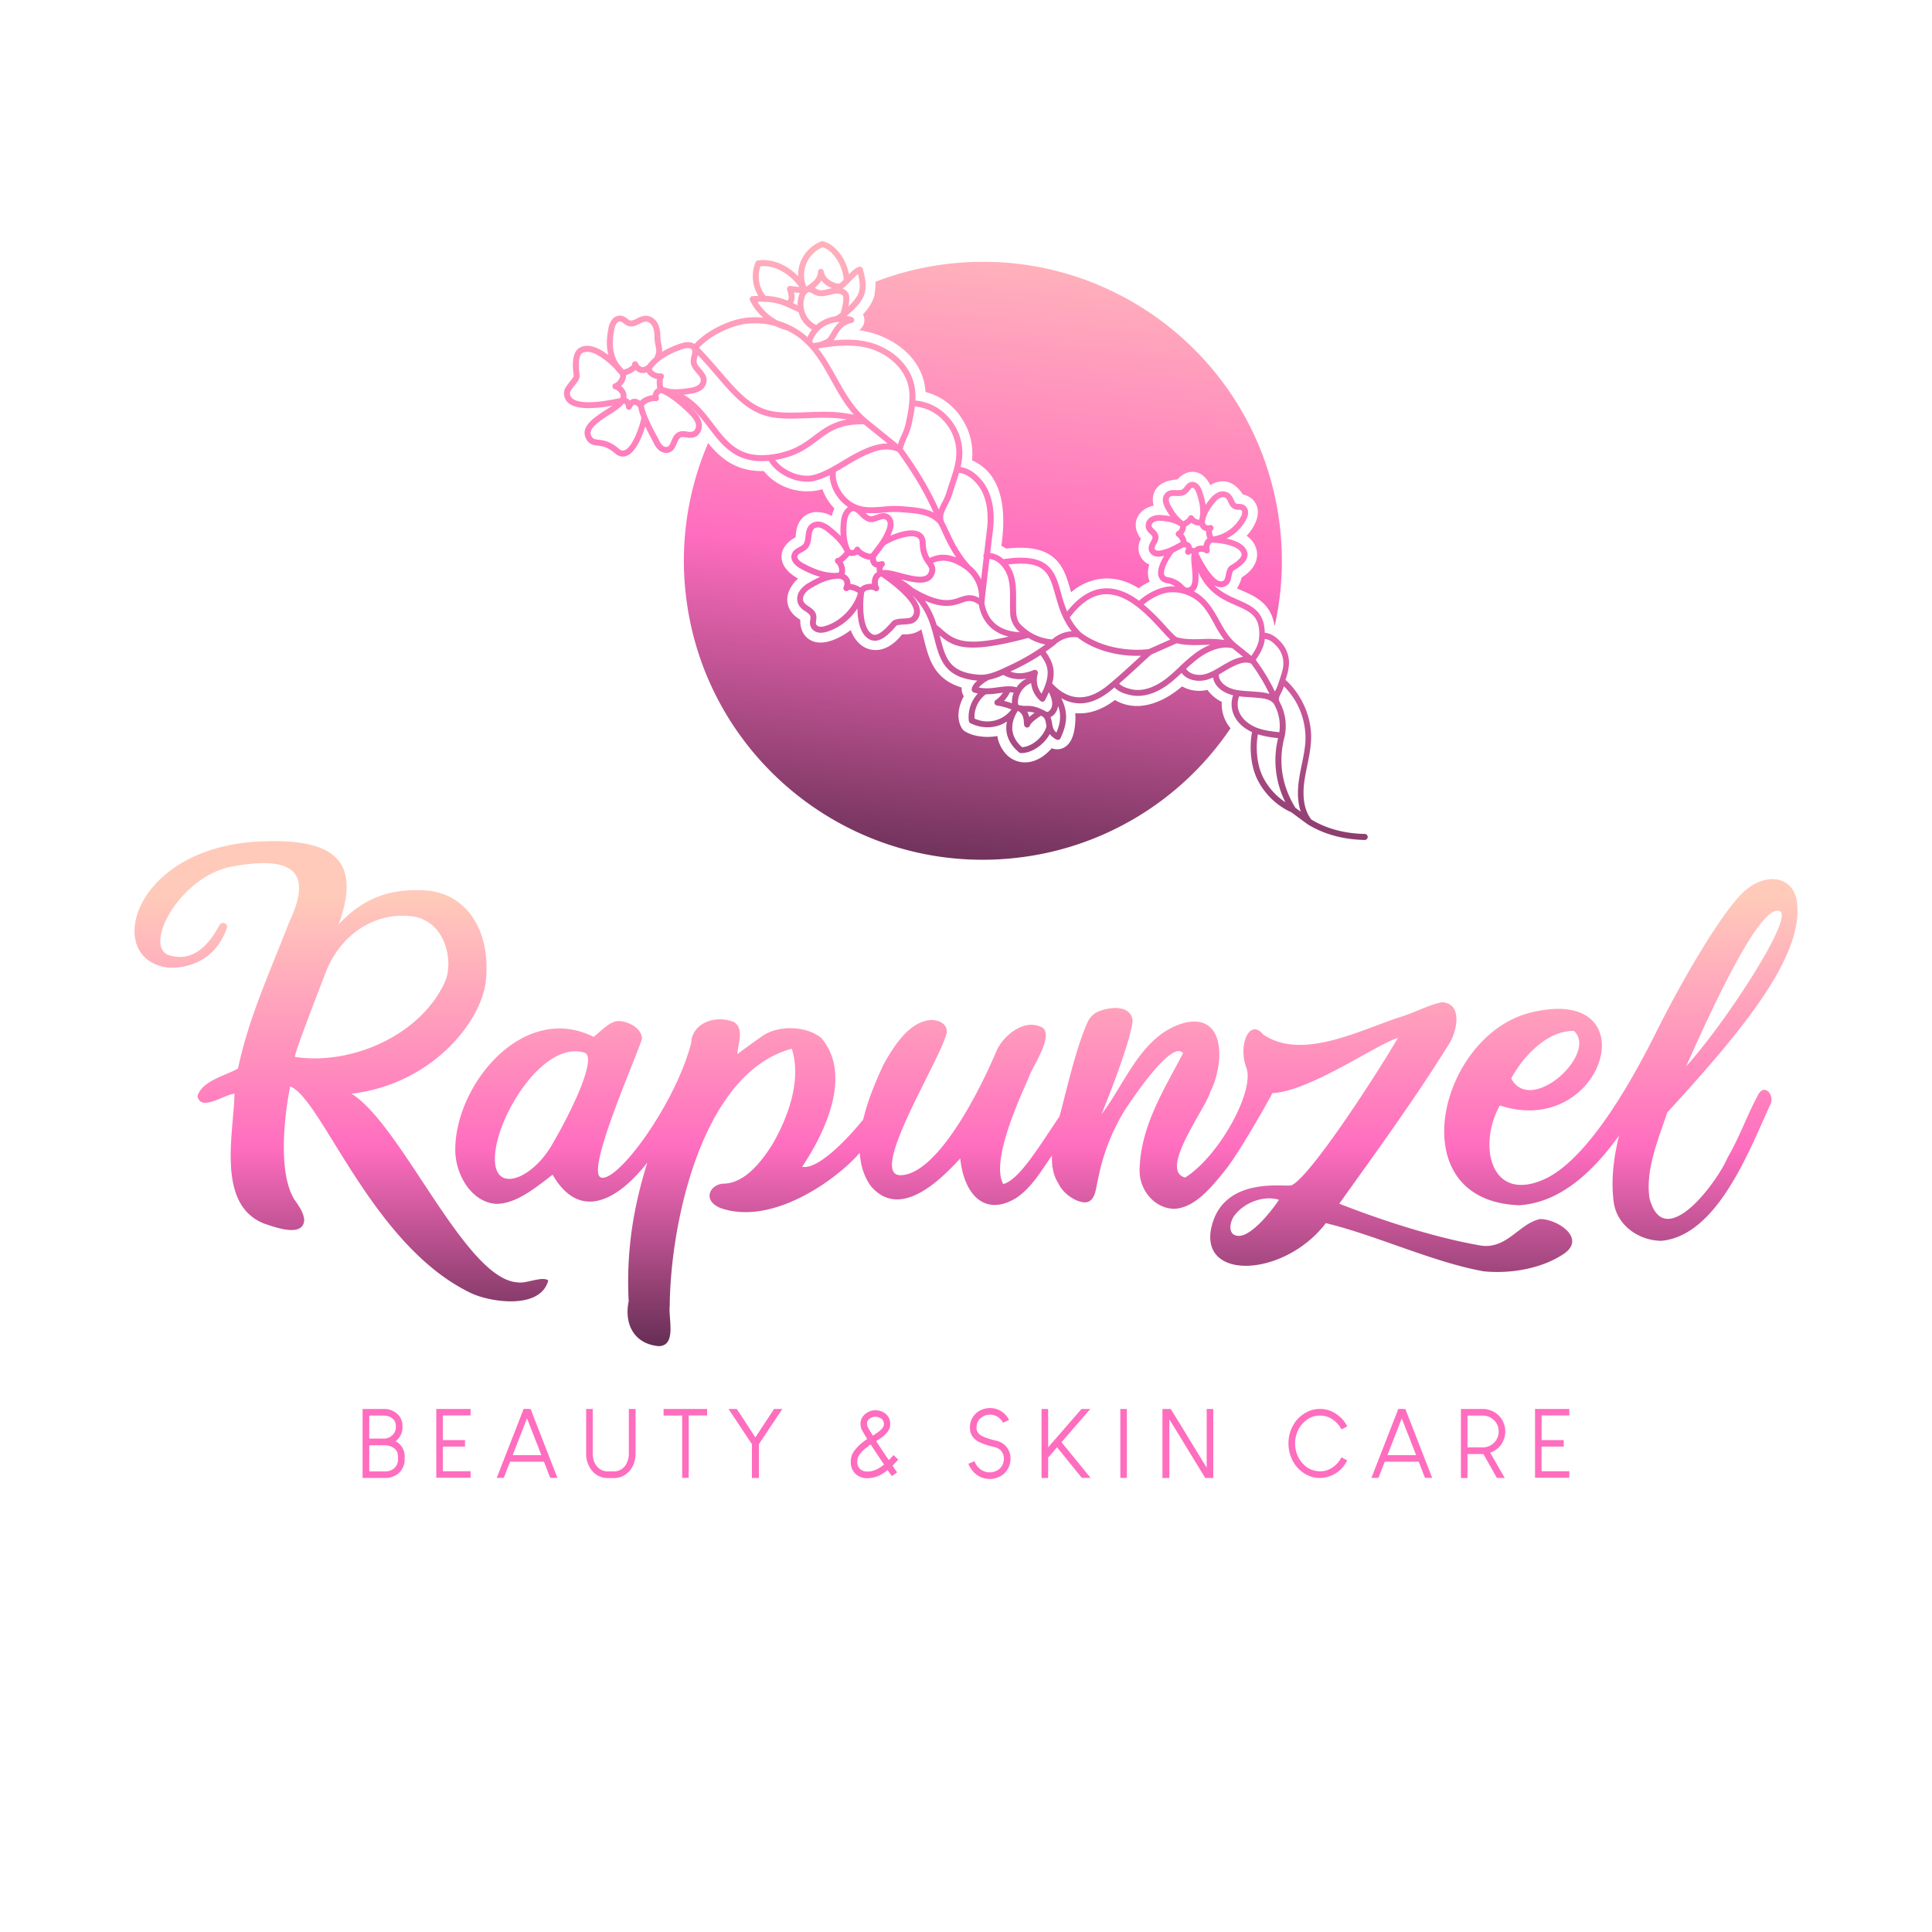 <svg viewBox="0 0 1280 1280" xmlns:xlink="http://www.w3.org/1999/xlink" xmlns="http://www.w3.org/2000/svg" data-name="Capa 1" id="Capa_1"><defs><style>.cls-1{fill:url(#Degradado_sin_nombre_29);}.cls-2{fill:#ff6dbf;}.cls-3{fill:url(#Degradado_sin_nombre_29-2);}</style><linearGradient gradientUnits="userSpaceOnUse" y2="934.47" x2="640" y1="594.13" x1="640" id="Degradado_sin_nombre_29"><stop stop-color="#ffcaba" offset="0"></stop><stop stop-color="#ff6dbf" offset="0.49"></stop><stop stop-color="#331a31" offset="1"></stop></linearGradient><linearGradient xlink:href="#Degradado_sin_nombre_29" y2="651.62" x2="616.94" y1="101.15" x1="668.91" id="Degradado_sin_nombre_29-2"></linearGradient></defs><path d="M343.23,849.61c-34.87-1.37-76.68-104-110.31-125,53.39-6.4,86.23-47.81,89-75.05,3.36-32.94-12.91-58.32-40.83-59.68-20.8-1-38.9,3.54-56.69,22.46,16.75-46-8.07-56.75-52-54.84-84.91,3.68-104.49,78.6-60.57,83.64,19.39.38,33.05-9.91,38.62-26.84v-.06c.22-2.8-3.66-3.82-5-1.36-4.71,8.71-15.13,25.49-33.18,20.06s6.6-52.5,41.65-58.88,55.38-.31,37.76,36.64c-12.32,32-26.95,63.52-34,97.22-8.26,4.75-24,8.18-26.84,18.33,2.18,10.41,17.27-.94,24.55-1.64-.67,26.71-12,73.27,19.31,85.93,6.73,2.29,26.09,9.69,26.84-2.13-.16-4.66-3.49-9.52-6.54-13.75-13.85-22.71-2.75-74.88-2.75-74.88,20.87,7.88,54,105.53,119.77,136.91,12.72,6.08,46,11.23,51.22-8.35C359.43,845.23,348.38,850.6,343.23,849.61ZM195.42,700.25c-.49-1.66,10.14-29.43,20.2-55.61s33.13-40.27,56.61-37.65,28.25,30.37,22.72,43.12C279.43,685.25,233.54,706,195.42,700.25ZM1020.2,807.67c-13.79,3.12-21.39,19.45-38.3,17.68-30.34-5.13-65.84-16.57-94.6-27.88C911,764.29,938.16,727,960.3,691.2c4.88-7.87,9.07-26.31-4.91-27.23-8.86,1.9-16.4,6-25.7,9.21-27,8.31-66.54,30.14-92.8,12.18-9-11-16.84,6.81-11.13,22.06s-18,58.54-40.58,72.75C767.36,775.38,799,734.26,802,723.05c8.74-17.18,10.71-51-16.21-45.66-29.15,7.21-39.66,39.43-56,60.88.7-1.9,18.77-45.74,20.62-61.86-.91-10.23-13.57-9.75-22.09-6.53a14,14,0,0,0-7.82,7.46c-8.61,19.41-15.23,51-18.64,62.48-12.29,17.86-26.45,42.11-37.21,44.61-8.12-14.86,9.88-54.74,16.7-70,2-7,16.68-27.12,9.65-33.39-11.83-7-26.43,4.91-30.93,15.55-12.09,28.58-39.14,80.69-62.85,82s27.2-78.37,30.12-94.93c0-5.43-5.25-7.91-10.48-7.86-14.06.85-24.09,16.29-31.42,29.3-4.86,10.41-10.46,23.41-13.55,36.62-3.84,4.9-28,33.75-40.46,31.3,15.38-22.89,33.33-61,12.77-85.27-9.87-8.17-27.93-8.63-38.46-1.8q-6.72,4.59-17.19,12.44c.35-7.59,4.57-16.2-2-21.11-12-5.24-28.09.26-28.64,13.75-10.43,40.23-48,91.48-59.41,89.19s22.46-78,26.84-92c-.19-7.12-8.9-11.4-15.06-11.75s-12.44,7.13-17,10.47c-46.09-23.15-91.3,30.83-91.65,74.31-.24,16,10.06,35,26.84,36.33,13.52.27,27.2-11.37,37.64-19.31,18.86,32.55,44.95,14.78,62.74-8-8.69,28.06-14.1,56.85-12.33,91.81-3.13,15.06,3.51,28.37,20,29.79,11.91-.37,6.19-18.59,7.2-26.76.38-54,21.16-154.39,80.85-170.29,6.6,20.51-2.26,45.2-12.93,63.5-7.41,11.79-18.38,25.5-31.92,25.86-9,.11-14.95,10.71-2.62,16.09,34.31,12.28,77.14-18.66,92.53-36.55.47,8.08,2.67,15.7,7.47,22.26,19,22,45-3.11,59.08-18.49,2.49,24,16.19,38.71,36.83,26.35,10.6-7,16.89-18.21,23.93-28.3-.23,7,.92,13.48,4.38,18.64,2.65,6,10.58,12.06,17.35,12.44,7.28-.11,7.3-9.75,8.84-15.39a135.15,135.15,0,0,1,17.67-45.66c4.13-6.21,31.17-47.25,38.63-37.8-13,24.89-27.88,48.1-28.8,76.59-.6,13.94,10,26.35,22.91,26.51,14-.53,25.38-15.1,34.53-26.51,10.3-13.38,30-48.77,30.55-50.12,25-1.28,69.61-32.71,83.19-36.62-16.52,28.14-58.87,92.74-70.5,97.64-3.17,1.51-44.41-6.69-52.87,26.93-9.25,36.74,48,34.28,75.58-1.82,33.17,7.93,71,25.92,104.59,31.91,17.78,1.77,38.85-1.71,53.68-12C1050.91,819.82,1031,807.37,1020.2,807.67ZM328.46,761c4.26-27.24,33.29-71.37,58.69-63.6,8.8,2.69-8,38.23-21.82,61.66C351.28,782.94,323.52,792.59,328.46,761ZM820.85,818.8c-8,.05-6.18-9.67-2.78-13.75,6.34-8.35,19.22-13.29,29.3-10.15C841,804.37,828.81,818.74,820.85,818.8Zm343.53-92.64c-7.61,14.2-11.42,26.33-19.8,40.76-6.91,16.4-42,63.66-51.72,27-2.89-18.65,5.85-39.25,11.79-56.95,51.48-56,89.08-102.67,86.08-137.81-1.61-18.87-20.32-21.66-34.86-8.84s-41.31,58.8-58.92,94.11-45,82.36-72.17,96.07c-37,17.94-46.08-21.28-31.1-48.12,69.17,22.76,100-81,20.46-61.53-61,15-87.42,125.09-7.37,127.65,28.28-1.94,49.91-24.06,65.88-46.12-3.75,15.33-5.51,30.6-3.36,45.14,2.72,15.23,17.35,24.5,31.43,24.55,37.43-3.48,58.57-60.92,72.34-90.67C1175.89,725.34,1168.5,716.88,1164.38,726.16Zm14.9-122.42c9.19,4.6-36.73,74.77-62.2,102.78C1128.52,681.18,1165.58,596.89,1179.28,603.74ZM1042.78,683c16.27,14.82-28.5,56.24-41.57,31.49C1009.12,699.85,1025.09,682.7,1042.78,683Z" class="cls-1"></path><path d="M240.38,933.47h13.75a12.75,12.75,0,0,1,10.53,4.87,10.8,10.8,0,0,1,2,6.38v.81a11.53,11.53,0,0,1-4.57,9.34v0a11.17,11.17,0,0,1,4,3.46,11.32,11.32,0,0,1,2,6.69v1.47A11.94,11.94,0,0,1,261,978a14.62,14.62,0,0,1-5,1.19l-11.28,0h-4.4l-.1-.09V933.56Zm4.28,4.37v15.28h9.15a8.32,8.32,0,0,0,7.6-4.06,7.4,7.4,0,0,0,.84-3.56v-.81q0-4.76-5.19-6.44a10.53,10.53,0,0,0-2.87-.41Zm0,19.66v17.34H245l10.78,0a9.1,9.1,0,0,0,4.44-1.37,7.7,7.7,0,0,0,3.47-6.94V965q0-5.22-5.6-7a12.84,12.84,0,0,0-3.43-.47Z" class="cls-2"></path><path d="M289.05,933.47h22.72l0,0v4.31l0,0H293.4v16.32h14.68l0,0v4.31l0,0H293.4v16.31h18.37l0,0v4.31l0,0H289.05l0,0V933.5Z" class="cls-2"></path><path d="M351.45,933.47a11.77,11.77,0,0,1,1,2.37l16.47,42.32.43,1-.06,0H364.6c-.12-.15-1.05-2.51-2.78-7.1a33.6,33.6,0,0,0-1.53-3.65H338c-.11.14-1.21,2.95-3.31,8.4a21.44,21.44,0,0,1-1,2.35h-4.53l-.07,0h0l17.85-45.72Zm-2.31,6.25-9.47,24.34h19l-9.5-24.34Z" class="cls-2"></path><path d="M388.41,933.47h4.18l.1.09v29.28q0,7.32,5.25,10.78a9.51,9.51,0,0,0,4.56,1.22h4.34a9.16,9.16,0,0,0,7.78-4.37,14.6,14.6,0,0,0,2-8.06V933.56l.09-.09H421l.09.09v28.85q0,10.13-7.22,14.84a13.57,13.57,0,0,1-6.9,2h-4.5a13.4,13.4,0,0,1-9.47-4,17.2,17.2,0,0,1-4.66-12.34V933.56Z" class="cls-2"></path><path d="M439.64,933.47h28.85l0,0v4.31l0,0H456.27v41.35l0,0h-4.32l0,0V937.84H439.64l0,0V933.5Z" class="cls-2"></path><path d="M482.73,933.47h5.37q.57.72,12.22,18.65l.16.16,12.37-18.81h5.32l.09.09-15.47,23.22v22.35l-.09.09h-4.47l-.07-.09V956.78l-15.43-23.22Z" class="cls-2"></path><path d="M580,934.31a11.26,11.26,0,0,1,5.65,1.59,8.4,8.4,0,0,1,3.63,4.35,10.2,10.2,0,0,1,.53,3.28,7.46,7.46,0,0,1-1,3.87,11.29,11.29,0,0,1-1.06,1.6,17.62,17.62,0,0,1-1.47,1.59,24.58,24.58,0,0,1-3.06,2.41,29.7,29.7,0,0,1-2.75,1.78q3.72,5.75,8.37,12.56,1.13-1.12,3.16-3.31l3.12,3-.93,1q-1.07,1.18-2.88,3l3.06,4.47-3.5,2.46c-1-1.37-1.9-2.71-2.78-4h0a31.19,31.19,0,0,1-3.78,2.66,19.45,19.45,0,0,1-9.47,2.72h-.47a10.66,10.66,0,0,1-6.62-2.1,8,8,0,0,1-1.5-1.34,10.1,10.1,0,0,1-2.38-4.87,12.17,12.17,0,0,1-.22-2.16v-.47a12.65,12.65,0,0,1,.72-4.25,14.1,14.1,0,0,1,1.22-2.37,25.32,25.32,0,0,1,1.72-2.22A32,32,0,0,1,569.8,957c1-.83,1.82-1.52,2.53-2.06s1.41-1,2.22-1.54q-1.53-2.46-3-5.09a11.94,11.94,0,0,1-1-2,10.52,10.52,0,0,1-.44-3,7.59,7.59,0,0,1,1.63-4.91,6.7,6.7,0,0,1,1.28-1.4,10.41,10.41,0,0,1,1.31-1A10.67,10.67,0,0,1,580,934.31ZM568,968.47v.06a6,6,0,0,0,3.25,5.72,5.44,5.44,0,0,0,1.41.5,7.65,7.65,0,0,0,2,.19h.06q5.45,0,11-4.66-2.74-4-6.09-9.06L576.86,957h0a33.79,33.79,0,0,0-3.28,2.44c-.52.41-1.16,1-1.91,1.68a19.58,19.58,0,0,0-1.9,2.13,8.2,8.2,0,0,0-1.57,3.16A11,11,0,0,0,568,968.47Zm6.47-25.25v.12a4.59,4.59,0,0,0,.63,2.44q1.22,2.19,3.09,5.22l.1.16c1-.63,1.91-1.21,2.68-1.76a23.26,23.26,0,0,0,2.53-2,10.15,10.15,0,0,0,1.41-1.65,4,4,0,0,0,.63-1.41,2.38,2.38,0,0,0,.06-.65v-.32A4.21,4.21,0,0,0,584,940a6.21,6.21,0,0,0-2.66-1.19,5.1,5.1,0,0,0-1.34-.19,6.46,6.46,0,0,0-4.32,1.69,4.84,4.84,0,0,0-.84,1.09A3.35,3.35,0,0,0,574.42,943.22Z" class="cls-2"></path><path d="M655.81,932.9h.5a13.4,13.4,0,0,1,6.31,1.66,20.71,20.71,0,0,1,2.12,1.47,18.75,18.75,0,0,1,1.38,1.28,18.14,18.14,0,0,1,1.69,2.22,7.92,7.92,0,0,1,.69,1.25v0l-4,1.81a9.77,9.77,0,0,0-1.63-2.31,9.09,9.09,0,0,0-6.81-3H656a9.21,9.21,0,0,0-6.41,2.31,9.3,9.3,0,0,0-1.28,1.5,8.68,8.68,0,0,0-1.35,4.69,5.39,5.39,0,0,0,1.6,4.16,9.84,9.84,0,0,0,2.81,1.84,47.48,47.48,0,0,0,8.94,2.78,13.06,13.06,0,0,1,2.69,1,12.41,12.41,0,0,1,2.71,1.88,12.28,12.28,0,0,1,1.41,1.53,8.87,8.87,0,0,1,.88,1.38,12.18,12.18,0,0,1,1.5,5.81v.09l0,.13,0,.12v.1a13.71,13.71,0,0,1-1.72,6.49,12.78,12.78,0,0,1-6.72,5.75,14.59,14.59,0,0,1-5.1,1h-.53a14.65,14.65,0,0,1-6.31-1.53,15.46,15.46,0,0,1-5.34-4.56,20.5,20.5,0,0,1-1.66-2.72c-.37-.79-.56-1.21-.56-1.25l4-1.69a16,16,0,0,0,1.56,2.82,12.73,12.73,0,0,0,1.38,1.59,9.7,9.7,0,0,0,2.18,1.66,10,10,0,0,0,4.94,1.31h.16a10,10,0,0,0,5.69-1.78,8.39,8.39,0,0,0,1.4-1.22,8.59,8.59,0,0,0,1.78-3.22,9.3,9.3,0,0,0,.44-2.78v-.1a7.68,7.68,0,0,0-2.22-5.56,7.82,7.82,0,0,0-1.84-1.28,5.84,5.84,0,0,0-1.31-.56c-.42-.15-1.49-.43-3.22-.85a36.3,36.3,0,0,1-7.91-2.81q-6-3.18-6-9.4v-.25a12.86,12.86,0,0,1,2.34-7.38,13,13,0,0,1,1.38-1.62,10.91,10.91,0,0,1,2-1.57,12.66,12.66,0,0,1,2.93-1.43A14.92,14.92,0,0,1,655.81,932.9Z" class="cls-2"></path><path d="M690.14,933.47h4.19l.09.09v25.35l22-25.32.16-.12h5.69v.09l-19,21.94v0l19.29,23.66-.07,0h-5.72L703.67,963l-3.34-4.13q-5.66,6.42-5.91,6.82v13.44l-.09.09h-4.19l-.09-.09V933.56Z" class="cls-2"></path><path d="M742.25,933.47h4.32l0,0v45.69l0,0h-4.32l0,0V933.5Z" class="cls-2"></path><path d="M770.24,933.47h5.38q.24.24,16.72,27.25l7.06,11.59h.06V933.56l.06-.09h4.22l.1.09v45.57l-.1.09h-5.15a36.92,36.92,0,0,1-2.35-3.75q-.12-.16-16.72-27.35l-4.78-7.75v38.76l-.09.09h-4.41l-.09-.09V933.56Z" class="cls-2"></path><path d="M874.34,933.47h.38q7.93,0,14.34,6.47a21.81,21.81,0,0,1,3.54,5.12c-2.51,1.29-3.8,1.94-3.88,1.94a21.56,21.56,0,0,0-2.12-3.25q-5.22-5.91-12-5.91h-.19q-7.07,0-12.28,6.31a19.75,19.75,0,0,0-4.07,12v.31a19.37,19.37,0,0,0,5.29,13.44,15.43,15.43,0,0,0,11.21,4.9q6.92,0,12.16-6.09a24.86,24.86,0,0,0,2-3.19l3.85,2a22.14,22.14,0,0,1-3.78,5.44,20,20,0,0,1-14.38,6.22q-8.6,0-15.16-7.19a24.18,24.18,0,0,1-5.59-15.53v-.31a23.71,23.71,0,0,1,6.56-16.54Q866.57,933.47,874.34,933.47Z" class="cls-2"></path><path d="M931,933.47a11.08,11.08,0,0,1,1,2.37l16.47,42.32.44,1-.07,0h-4.68c-.13-.15-1.06-2.51-2.79-7.1a33.6,33.6,0,0,0-1.53-3.65H917.49c-.11.14-1.21,2.95-3.31,8.4a19.34,19.34,0,0,1-1,2.35h-4.53l-.07,0h0l17.85-45.72Zm-2.31,6.25-9.47,24.34h19l-9.5-24.34Z" class="cls-2"></path><path d="M968,933.47h14.34a15.07,15.07,0,0,1,11.44,5.25,14.9,14.9,0,0,1,3.5,9.44v.46a14.82,14.82,0,0,1-4.87,10.85,15.3,15.3,0,0,1-5.1,3l9.6,16.69,0,.06h-5.12q-.22-.23-3.72-6.53l-5.28-9.35H972.26v15.82l-.09.09H968l-.1-.09V933.56Zm4.28,4.37v21.07h10.06a10.43,10.43,0,0,0,10.57-10.35v-.37a10.22,10.22,0,0,0-4.1-8.13,10.61,10.61,0,0,0-6.5-2.22Z" class="cls-2"></path><path d="M1017,933.47h22.72l0,0v4.31l0,0h-18.38v16.32H1036l0,0v4.31l0,0h-14.69v16.31h18.38l0,0v4.31l0,0H1017l0,0V933.5Z" class="cls-2"></path><path d="M376.52,266.93c2.9,2.54,7.84,3.48,13.56,3.48a89.37,89.37,0,0,0,15.57-1.65c-1.25.86-2.62,1.74-4,2.62-7.66,4.94-17.19,11.09-13.56,18.85,2,4.26,5,4.63,7.88,5s6.51.8,11.49,5.11a7.82,7.82,0,0,0,5.18,2.15,7.08,7.08,0,0,0,2.61-.52c5.92-2.34,10.16-12.58,12.23-19.41,1.26,2.6,2.6,5.16,3.82,7.5.71,1.35,1.37,2.6,1.93,3.73a13.11,13.11,0,0,0,3.67,4.74,7.55,7.55,0,0,0,4.48,1.56,6,6,0,0,0,2.29-.44c2.71-1.09,3.79-3.66,4.74-5.93.71-1.67,1.38-3.26,2.52-3.83,1-.48,2.26-.29,3.76-.07a11.41,11.41,0,0,0,5.46-.15c3.26-1.14,5.32-4.92,4.79-8.79-.48-3.5-2.73-6.28-4.38-8.07-.81-.89-1.78-1.88-2.86-2.93,4.59,4.07,8.3,8.9,11.93,13.66,8.26,10.82,16.78,22,35.08,22,1.46,0,3-.09,4.58-.24,4.6,8,15.72,13.86,25.44,13.86a21.06,21.06,0,0,0,5.44-.68,51.94,51.94,0,0,0,9.53-3.73c.12,8,5,16.4,12.13,21.16a9.36,9.36,0,0,0-1.77,1.67c-2.27,2.72-2.81,6.25-3,8.67a50.55,50.55,0,0,0-.11,8.85,70,70,0,0,0-6.52-5.78,17.19,17.19,0,0,0-5.9-3.38,8.32,8.32,0,0,0-7.55,1.27c-2.56,2.09-3,5.27-3.3,8.08-.26,2.15-.51,4.19-1.64,5.42a10.46,10.46,0,0,1-2.65,1.79c-1.87,1-4,2.18-4.8,4.68-1.28,4,2,7.45,5.53,9.39a59.72,59.72,0,0,0,13.23,5.65,64,64,0,0,0-7.2,3.69,18.17,18.17,0,0,0-6.42,5.64,9.15,9.15,0,0,0-.54,9.34,13.65,13.65,0,0,0,4.41,4.14c1.64,1.12,3.06,2.09,3.32,3.44a7.08,7.08,0,0,1-.1,2.16,9,9,0,0,0,.06,4,6.76,6.76,0,0,0,5.45,4.46,9.09,9.09,0,0,0,1.55.13,15.13,15.13,0,0,0,4.52-.81,37.74,37.74,0,0,0,19.64-15.3c.13,7,1.42,15.41,6.34,19.39a8.15,8.15,0,0,0,5.24,2c4.92,0,9.81-4.76,14.15-9.84.56-.65,3.42-.81,5.14-.91,2.72-.15,5.29-.3,7-1.56a8.39,8.39,0,0,0,3.64-7.06c-.07-3.39-2.12-7.12-5.24-10.85,7,6.72,10.39,14.11,12.64,21.36l.06.18c.8,2.58,1.46,5.15,2.11,7.66,3.41,13.15,6.64,25.57,28.4,27.44-3.43,3-3.76,5.2-3.74,6a2,2,0,0,0,1.37,1.84,24.76,24.76,0,0,0,2.72.7,22.81,22.81,0,0,0-6,18.17,1.94,1.94,0,0,0,1,1.46,25,25,0,0,0,11.59,2.75A23,23,0,0,0,667.13,478c-1.25,6-.26,13.55,8,20.46a2,2,0,0,0,1.2.46h.47c7,0,14.93-5.65,18.68-12.58a12.79,12.79,0,0,0,4.44,3.61,2,2,0,0,0,.92.23,1.94,1.94,0,0,0,.63-.11,2,2,0,0,0,1.16-1c4.64-9.9,5-17.4.47-26.53A24.66,24.66,0,0,0,715.42,466q9.74,0,20.06-8.16c1-.78,1.95-1.6,2.92-2.4,3,3.16,7.38,4.44,11,5.18a22.41,22.41,0,0,0,4.43.44c6.7,0,14-2.84,21-8.24,2.82-2.18,5.47-4.6,8-7,2.61,3.62,7.22,5.23,11.72,5.23a18.24,18.24,0,0,0,4.77-.62,28.78,28.78,0,0,0,4.34-1.59c.7,4.46,4.24,8.44,9.8,10.68a24.91,24.91,0,0,0,3.5,1.11,17.88,17.88,0,0,0,0,11.8c1.87,5.3,6.42,9.83,12.55,12.61-2,10.79-.67,23,3.6,31.51a47,47,0,0,0,22.51,21.67c2.09,1.53,3.7,2.72,5.3,3.91s3.3,2.45,5.47,4l0,0,.09.07c10.77,6.56,23.44,10,37.66,10.3h0a2,2,0,0,0,0-4c-13.37-.26-25.26-3.47-35.35-9.54-4.57-5.94-6.13-14.5-4.59-25.49.48-3.44,1.2-6.93,1.89-10.31,1.2-5.86,2.45-11.93,2.56-18.09.26-14.24-6.22-28.94-17-38.71a36.75,36.75,0,0,0,2.36-10.58,20.37,20.37,0,0,0-5.57-14.54c-3.22-3.4-6.09-5.53-10.51-6.05-.16-14.07-8.67-17.82-17.64-21.77-5.37-2.36-11.11-4.89-16.07-9.84A9.37,9.37,0,0,0,807.6,389a6.67,6.67,0,0,0,1.25.11,7,7,0,0,0,4.93-2.11c1.26-1.21,1.7-3.2,2.16-5.31.24-1.09.69-3.11,1.11-3.47,6.11-3.71,11.89-8.32,8.46-14.32-2.28-4-7.8-6-12.83-7.11a29.27,29.27,0,0,0,12.93-12.57,10.36,10.36,0,0,0,1.31-4.72,5.62,5.62,0,0,0-3-5.07,7.31,7.31,0,0,0-3.2-.59,5.37,5.37,0,0,1-1.5-.15c-.75-.28-1.23-1.21-1.93-2.7a11,11,0,0,0-2.71-4,7.46,7.46,0,0,0-7.59-.8,14.16,14.16,0,0,0-5.23,4.29c-1.12,1.36-2.11,2.67-3,4a49.29,49.29,0,0,0-2.52-9.55c-1.4-3.91-4.06-6.08-6.93-5.63-2.16.33-3.41,1.94-4.41,3.23a7.83,7.83,0,0,1-1.57,1.68c-1,.62-2.44.56-4,.5-2.25-.09-4.8-.19-6.84,1.62a6.8,6.8,0,0,0-2,5.94,13.77,13.77,0,0,0,1.88,5.05c1,1.79,1.94,3.31,2.89,4.68a41.68,41.68,0,0,0-5.58-.74,12.26,12.26,0,0,0-7.19,1.28,6.63,6.63,0,0,0-3.19,7.6,8.94,8.94,0,0,0,2.63,3.52,5.08,5.08,0,0,1,1.6,2.05c.17.8-.42,1.88-1,3-.9,1.64-2,3.69-1.34,6a5.85,5.85,0,0,0,4.22,3.84,8.11,8.11,0,0,0,2.1.26,12.65,12.65,0,0,0,2.7-.32c.37-.07.72-.16,1.07-.25-2.49,4.1-4.92,9.61-3.7,13.63.5,1.65,1.83,3.76,5.34,4.43a15,15,0,0,1,5.82,2.22,29.79,29.79,0,0,0-5,.13c-6.06.69-13.94,4.61-19.06,9.38-6.87-5.08-14.65-8.72-23-8.21-8.79.52-17.08,5.68-24.69,15.31A98.56,98.56,0,0,1,703,393.05c-4.05-14.59-7.57-27.19-38.22-22.62a15.89,15.89,0,0,0-8.71-4.06c.7-6.07,1.35-11.52,1.76-14.82,1.78-14.23-1.1-26.37-8.12-34.16-4.16-4.63-8.43-7.21-13.27-8a43.22,43.22,0,0,0,1.16-8.43A35,35,0,0,0,628,276a33.27,33.27,0,0,0-21.54-10.66,38.7,38.7,0,0,0-.85-10.81c-2.89-12.24-13.36-22.63-27.35-27.1-8.12-2.6-17.15-2.77-26-1.95.73-1,1.37-2.13,2-3.18a26.36,26.36,0,0,1,3-4.44,12.38,12.38,0,0,1,7.1-3.9,2,2,0,0,0,.27-3.83,20.68,20.68,0,0,0-3.89-.78c5-3.89,10.4-9.38,12-14.6,1.75-5.71.17-11.74-1.11-16.59a2,2,0,0,0-2.35-1.42c-2.09.48-4.33,2.5-6.85,5-1.58-9.4-8.54-20-17.29-21.91a1.82,1.82,0,0,0-1.13.09A24.33,24.33,0,0,0,530.21,174a23.73,23.73,0,0,0-1.4,9c-6.16-6.29-15.77-12-26.68-10.44a2,2,0,0,0-1.55,1.22A24.69,24.69,0,0,0,502.39,196c-1.23,0-2.51.11-3.88.22a2,2,0,0,0-1.56,1,2,2,0,0,0-.05,1.85,37.67,37.67,0,0,0,8.76,11.41,51.57,51.57,0,0,0-11,0c-12.1,1.37-26.83,8.88-34.51,17.42-2.41-1.68-6-1.42-9-.41a61.34,61.34,0,0,0-12.46,5.59,18.43,18.43,0,0,0-.5-4.89,29.68,29.68,0,0,1-.69-5.65,18.12,18.12,0,0,0-1.81-8.36,9.19,9.19,0,0,0-7.76-5h-.14A13.67,13.67,0,0,0,422,211c-1.78.89-3.31,1.65-4.62,1.23a7,7,0,0,1-1.84-1.15,9,9,0,0,0-3.52-1.88,6.76,6.76,0,0,0-6.55,2.58,12.9,12.9,0,0,0-2.35,5.64c-1.37,6.69-1.39,12.64-.07,17.81-4.8-3.69-10.53-6.77-15.7-6-8.41,1.27-8.4,10.63-7.27,19.61.1.85-1.71,3.07-2.79,4.4-1.72,2.12-3.35,4.12-3.55,6.2A8.47,8.47,0,0,0,376.52,266.93Zm37.3,31.35c-.85.34-2,.53-3.75-.95-5.89-5.09-10.34-5.64-13.58-6-2.71-.34-3.72-.46-4.79-2.74-2-4.3,4-8.64,12.12-13.86,4.11-2.65,7.71-5,9.45-7.44a1.55,1.55,0,0,1,.57.23,2.78,2.78,0,0,1,.87,2.11,2,2,0,0,0,1.63,1.82,2,2,0,0,0,.34,0,2,2,0,0,0,1.81-1.18c.35-.79,1.08-2.13,1.95-2.13h0a3.74,3.74,0,0,1,2.4,1.82,39.39,39.39,0,0,0,2.08,6.76C424.25,281.18,419.41,296.07,413.82,298.28Zm10.32-32.72a6.27,6.27,0,0,0-3.47-1.36h-.25a5,5,0,0,0-3.17,1.14,5.44,5.44,0,0,0-2.29-1.69,6.94,6.94,0,0,0-.55-4.35,10.21,10.21,0,0,0-2.9-3.53,13.1,13.1,0,0,0,2.17-2.89,8.33,8.33,0,0,0,1.11-4.34,16.34,16.34,0,0,0,5.8-3l.42-.39a7.36,7.36,0,0,0,3.12,1.78,6.89,6.89,0,0,0,4.36-.3,6.74,6.74,0,0,0,.88,1.32,10.64,10.64,0,0,0,5.82,3.19,22.36,22.36,0,0,0,.28,6.08,6.36,6.36,0,0,0-2.55,2.75,5.32,5.32,0,0,0-.49,1.77,15.89,15.89,0,0,0-7.36,2.91A8.79,8.79,0,0,0,424.14,265.56Zm36.92,15.84c.23,1.73-.53,3.94-2.19,4.52a8.2,8.2,0,0,1-3.59,0c-1.89-.27-4-.58-6.08.45-2.46,1.22-3.49,3.67-4.4,5.83-.75,1.78-1.39,3.32-2.58,3.8a3.21,3.21,0,0,1-2.92-.61,9.65,9.65,0,0,1-2.51-3.37c-.57-1.14-1.24-2.42-2-3.78-3-5.74-7.13-13.6-8.13-19.19-.06-.33.27-.72.55-1a11.62,11.62,0,0,1,6.68-2.39,2,2,0,0,0,2.17-.44,2,2,0,0,0,.41-2.17,1.54,1.54,0,0,1,0-1.34,2.84,2.84,0,0,1,1.44-1.26c5.82,1.94,15.12,10,19.76,15C459.73,277.68,460.8,279.57,461.06,281.4Zm78.11,33.21c-8.37,2.27-20.27-2.59-25.5-9.9,13.87-2.23,21.38-7.86,28.05-12.87,7.9-5.94,14.76-11.06,30.62-10.7,3.85,3.14,7.42,6,11,8.88l4.71,3.8c-7.44-.13-14.83,3.27-21.48,6.77-2.93,1.54-5.81,3.27-8.59,4.94C551.72,309.28,545.83,312.81,539.17,314.61Zm14.64-2.07c2.09-1.18,4.15-2.4,6.18-3.62,2.74-1.65,5.57-3.35,8.4-4.84,8.32-4.38,17.89-8.68,26.37-4.7,10.33,14.28,17.71,26.71,23.8,40.21-5.53-2.9-12.06-3.44-18.44-4-1-.07-1.91-.15-2.86-.24a70.65,70.65,0,0,0-12,.29c-6.29.51-12.23,1-17.58-1.16C559,331,552.77,321,553.81,312.54ZM586,372.65a2,2,0,0,0-2.29-.82c-.83.27-2.32.64-2.9,0a3.69,3.69,0,0,1-.29-3l1.31-1.7c1.6-2.08,3-4,4.38-5.9,3.63-2.52,16.11-7.72,21.12-5.26.85.41,2,1.26,2,3.84.2,7.78,2.79,11.43,4.69,14.1,1.58,2.23,2.17,3.06,1.2,5.38-1.82,4.38-9.09,2.85-18.41.39-4.73-1.25-8.88-2.35-11.86-2a1.59,1.59,0,0,1-.21-.58,2.8,2.8,0,0,1,1-2.07A2,2,0,0,0,586,372.65Zm27.33-12.94c-.12-4.35-2.38-6.36-4.26-7.28-5.09-2.49-13.44,0-19.26,2.55.4-.86.79-1.75,1.16-2.72a13.07,13.07,0,0,0,1-5.9,7,7,0,0,0-3.73-5.76c-2.64-1.27-5.27-.33-7.58.49-1.72.61-3.34,1.18-4.53.72a8.87,8.87,0,0,1-2.68-1.93,68.69,68.69,0,0,0,12.08-.26,68.4,68.4,0,0,1,11.33-.29l2.89.24c8.57.7,16.66,1.37,22,7.53a13.41,13.41,0,0,0,1,1.91c.62,1.26,1.24,2.6,1.88,4a110,110,0,0,0,8.81,16.3c-6.27-2.49-12.11-2.37-17.47.37A18.8,18.8,0,0,1,613.34,359.71ZM561,346.55c.26-3,.94-5.07,2.12-6.49,1.38-1.66,2.26-1.63,3.5-1a15.46,15.46,0,0,1,3.11,2.62,15,15,0,0,0,5,3.77c2.56,1,5.06.1,7.27-.68,1.82-.65,3.39-1.2,4.55-.65a3.19,3.19,0,0,1,1.51,2.58,9.38,9.38,0,0,1-.8,4.11c-2.09,5.48-4.81,9-8.57,13.87l-1.45,1.88c-.21.27-.72.29-1.11.26a11.64,11.64,0,0,1-6.27-3.32,2,2,0,0,0-1.78-1.31,2,2,0,0,0-1.88,1.16,1.58,1.58,0,0,1-1,.92,2.91,2.91,0,0,1-1.91-.22C561.08,359.38,560.35,353.94,561,346.55Zm-29,26.52c-2.2-1.22-4.19-3.16-3.68-4.73.3-.93,1.31-1.54,2.94-2.43a13.45,13.45,0,0,0,3.67-2.59c2-2.16,2.33-5.05,2.64-7.6.29-2.37.55-4.41,1.88-5.5a4.42,4.42,0,0,1,4-.53,13.51,13.51,0,0,1,4.52,2.66c5.69,4.57,8.69,7.53,11.65,13.2a16.91,16.91,0,0,1-4.27,4.07,2,2,0,0,0-1.9.94,2,2,0,0,0,.48,2.58A6.62,6.62,0,0,1,556,378.3a1.5,1.5,0,0,1-.57,1.15C548.34,380.06,541.11,378.09,532,373.07Zm15.18,41.52a9.41,9.41,0,0,1-4.21.56,2.89,2.89,0,0,1-2.33-1.71,5.71,5.71,0,0,1,.06-2.31,10.5,10.5,0,0,0,.07-3.47c-.57-2.94-2.91-4.53-5-5.94a10.62,10.62,0,0,1-3.24-2.87c-.94-1.61-.44-3.79.47-5.24a14.53,14.53,0,0,1,5.07-4.34c5.62-3.26,10.18-5.29,15.92-5.78.6,0,1.2-.05,1.81-.11,1.67.2,2.79.81,3.31,1.81a4.16,4.16,0,0,1-.23,3.74,2,2,0,0,0,3.4,2,2,2,0,0,1,1.14-.09,11.8,11.8,0,0,1,5,2C565.75,402.44,557,411.5,547.22,414.59Zm16.83-27.68-.56-.05a7.23,7.23,0,0,0-.8-3.5,6.87,6.87,0,0,0-3.16-3,6.21,6.21,0,0,0,.39-1.54,10.66,10.66,0,0,0-1.56-6.45,22.45,22.45,0,0,0,4.3-4.3,6.39,6.39,0,0,0,3.75,0,5.63,5.63,0,0,0,1.64-.83,15.84,15.84,0,0,0,7.11,3.47,6.54,6.54,0,0,0,1.27.1,6.29,6.29,0,0,0,1.33,3.48,4.94,4.94,0,0,0,3.15,1.76,5.33,5.33,0,0,0,0,1.88,5.9,5.9,0,0,0,.27,1,6.91,6.91,0,0,0-2.84,3.34,10.21,10.21,0,0,0-.66,4.52,12.66,12.66,0,0,0-3.59.34,8.22,8.22,0,0,0-4,2.1A16.57,16.57,0,0,0,564.05,386.91Zm41.52,18.26a4.47,4.47,0,0,1-2.06,3.83c-.72.54-3.08.67-4.81.77-3.08.17-6.27.35-7.92,2.29-9.39,11-12.22,8.69-13.91,7.33-5.69-4.61-5.33-20.22-4.29-26.72.16-.74,1-1.21,1.64-1.47A7.76,7.76,0,0,1,579,391a1.94,1.94,0,0,0,2.71.31,2,2,0,0,0,.4-2.73,6.55,6.55,0,0,1-.14-4.81,3,3,0,0,1,2-1.77C597.62,391.48,605.47,399.92,605.57,405.17Zm-8.66-21.39c4.18,1.1,8.73,2.22,12.69,2.22,4.19,0,7.7-1.27,9.33-5.18a7.61,7.61,0,0,0-.71-7.84c6.39-3,13.57-1.5,21.88,4.66A22.63,22.63,0,0,1,648.65,396s0,.08,0,.12c-5.34-2.92-9-1.65-12.89-.31-5.71,2-12.81,4.44-30.78-6.21A60,60,0,0,0,596.91,383.78ZM612.8,398c6,2.58,10.68,3.44,14.42,3.44a28,28,0,0,0,9.82-2c4.06-1.41,6.58-2.27,11.42,1.11,2.51,13.56,11.35,18.84,18.41,20.86.47.14.94.26,1.4.37-30.84,7-36.64,1.91-45.56-6L620.56,414A54.79,54.79,0,0,0,612.8,398Zm10.12,24.41-.39-1.47c5.47,4.66,10.82,8.1,22.1,8.1,8.24,0,19.66-1.85,36.6-6.39A35.46,35.46,0,0,0,692.58,427a143.15,143.15,0,0,1-22.94,13.5l-2.17,1-3.56,1.67h0c-5,2.29-10.17,4.2-15.35,3.82C628.91,445.58,626.4,435.88,622.92,422.45ZM687,444.29a2,2,0,0,0-2.09-.38c-6,2.43-10.7,2.78-15.5,1l1.89-.89A145.41,145.41,0,0,0,689.39,434c5,6.84,7.16,12.24.68,25.57a14.47,14.47,0,0,1-2.52-13.18A2,2,0,0,0,687,444.29Zm-6.76,5.19a17.81,17.81,0,0,0-6.75,5.87,19.53,19.53,0,0,0-6.06-.64,2.64,2.64,0,0,0-.4,0c-1.89.09-3.79.35-5.73.62-4.07.56-8.25,1.14-12.82.17.89-1.14,2.74-2.9,6.56-5.05a47,47,0,0,0,9.67-3.31A22.11,22.11,0,0,0,680.25,449.48Zm-34.6,26.57A18.8,18.8,0,0,1,653.13,460l.55,0a58.8,58.8,0,0,0,8.17-.73c.9-.13,1.77-.24,2.63-.34a18.51,18.51,0,0,1-4.73,4.87,1.94,1.94,0,0,0-.88,2.08,2,2,0,0,0,1.65,1.55,44.37,44.37,0,0,1,8.33,2.15l1.28.43A20,20,0,0,1,645.65,476.05Zm24.46-10.23c-1.36-.46-3-1-4.94-1.5a19.44,19.44,0,0,0,3.92-5.66,15,15,0,0,1,2.51.3,15.73,15.73,0,0,0-1.14,6.73,2.11,2.11,0,0,0,0,.25Zm7,29.2c-10.22-9.06-6-19.09-2.8-24,3.36,1.49,3.87,4.65,4.07,7.8a8.67,8.67,0,0,0,.2,1.73,2,2,0,0,0,1.82,1.48h.09a2,2,0,0,0,1.86-1.31c.73-2.05,4.47-4.63,6.48-6l.8-.56c.35.19.71.38,1.08.56,1.74,1.29,2,2.93,2.39,5.17.07.41.14.83.22,1.27C691.56,488.08,683.66,494.81,677.09,495Zm3.49-23.44a16.05,16.05,0,0,1,4.84.67,39.23,39.23,0,0,0-3.56,2.78A12.32,12.32,0,0,0,680.58,471.58ZM695,471.1c-.74.63-1.08.75-2.26.19a12.73,12.73,0,0,0-2.45-1.28h0l-.06,0a20.32,20.32,0,0,0-10-2.36,17.06,17.06,0,0,1-5.06-.51l-.28-.1a1,1,0,0,1-.27-.15,6.46,6.46,0,0,1-.22-1.48,14,14,0,0,1,8.74-12.86,18.31,18.31,0,0,0,6.18,11.86,1.94,1.94,0,0,0,1.27.47,2.43,2.43,0,0,0,.38,0,2,2,0,0,0,1.37-1c1-1.88,1.82-3.63,2.54-5.28C696.73,462.15,698.74,467.9,695,471.1Zm4.95,14.26c-2.21-1.74-2.54-3.73-2.93-6.14a17.28,17.28,0,0,0-1.06-4.09,6.45,6.45,0,0,0,1.6-1,9.72,9.72,0,0,0,3.44-6.49C703.11,473.54,702.66,478.8,699.91,485.36Zm37.79-34.45-.12.06a2.3,2.3,0,0,0-.43.39c-1.36,1.15-2.74,2.29-4.13,3.39-18.74,14.86-31.26,3.05-36-2,2.4-8.55.44-14.26-4.31-21,2.1-1.46,4.16-3,6.18-4.53l0-.05s0,0,.05,0a18.07,18.07,0,0,1,14.86-4.9c12.59,9.77,29.38,12.65,42.16,12.19-1.59,1.45-3.16,2.9-4.7,4.32C746.86,442.81,742.35,447,737.7,450.91Zm43.75-9.12c-2.87,2.7-5.84,5.49-9,7.91-4.45,3.42-13.25,8.89-22.25,7.06-3-.61-6.49-1.6-8.78-3.86,4.28-3.68,8.44-7.5,12.5-11.24,2.86-2.64,5.81-5.37,8.76-8,3.32-1.45,6-2.64,8.69-3.83s5.12-2.28,8.25-3.64c5.7,1.4,11.41,1.26,16.94,1.1,1.78-.05,3.54-.1,5.28-.1a43.4,43.4,0,0,0-9.94,5.54A113,113,0,0,0,781.45,441.79Zm16.91,4.85c-4.51,1.22-10.24.19-12.53-3.54a93.91,93.91,0,0,1,8.42-7.18c3.71-2.71,13.25-8.69,22.32-6.36,2.14,1.74,4.12,3.34,6.1,4.93l.82.66a31.49,31.49,0,0,0-10.06,3.75c-1.65.87-3.26,1.84-4.82,2.77C805.19,443.73,802,445.67,798.36,446.64ZM815,455.88c-3.7-1.49-7.71-4.7-7.45-9,1-.59,2.07-1.2,3.08-1.81,1.51-.91,3.08-1.85,4.63-2.67,5.57-2.93,9.84-4.4,13.71-2.69a125.58,125.58,0,0,1,12.08,20,35.36,35.36,0,0,0-8.44-1.37l-1.59-.13c-1.29-.12-2.58-.2-3.87-.28C822.83,457.64,818.74,457.38,815,455.88Zm5.76,15.25a14.18,14.18,0,0,1,.2-9.78c2,.25,4,.38,5.94.5,1.26.08,2.52.16,3.76.27l1.63.14c4.75.38,8.85.74,11.58,3.84a8.27,8.27,0,0,0,.51,1v0a29.26,29.26,0,0,1,3.21,18c-5.19-.52-10.47-1.18-15.27-3.1C826.61,479.68,822.4,475.73,820.77,471.13Zm16,43.67c-3.81-7.6-5.08-18.49-3.38-28.29A66.12,66.12,0,0,0,846.76,489a61.78,61.78,0,0,0,4.87,42.53A43.8,43.8,0,0,1,836.73,514.8Zm28.19-25.68c-.1,5.8-1.31,11.69-2.48,17.38-.71,3.44-1.44,7-1.93,10.55-1.13,8.06-.7,15,1.26,20.75l-3.55-2.62c-9.13-14.7-11.58-31.1-7.08-47.45,0,0,0-.06,0-.08s0,0,0,0a33.22,33.22,0,0,0-3.3-22.41l0-.06,0-.06c-1.15-1.8-.52-3.22.89-6a26.82,26.82,0,0,0,1.89-4.43A48.33,48.33,0,0,1,864.92,489.12ZM838,423.29c3.12.46,5.19,2,7.8,4.8a16.63,16.63,0,0,1,4.48,11.7c-.1,3.3-1.16,6.49-2.29,9.87l-.27.79s0,0,0,.05c-.34,1-.67,2-1,3a23.21,23.21,0,0,1-1.63,3.76q-.23.43-.45.9a130.11,130.11,0,0,0-12.69-21c2.76-4,5.55-8.56,6-13.75C838,423.37,838,423.33,838,423.29ZM819,401.16c9.54,4.2,16.43,7.23,15.14,21.9-.36,4.09-2.62,7.86-5.08,11.49-1.32-1.07-2.6-2.11-3.88-3.13-2.08-1.68-4.15-3.35-6.42-5.2-4.89-4.12-7.86-9.46-11-15.12-3.58-6.44-7.29-13.11-14-17.62a28,28,0,0,0-2.8-1.63c3.15-2.46,3.33-7.64,3-12.71C800.3,393,810.46,397.42,819,401.16Zm3.12-35.34c.69,1.21,2,3.46-7.08,9-1.84,1.12-2.38,3.6-2.91,6a11.13,11.13,0,0,1-1,3.31,3,3,0,0,1-2.74,1c-3.73-.68-9.11-7.64-14.46-18.65a1.75,1.75,0,0,1,1.09-.84,4.57,4.57,0,0,1,3.26.54,2,2,0,0,0,3-2.54,5.47,5.47,0,0,1,.8-3.37c.17-.24.49-.65.84-.67C807.8,359.54,819.4,361.13,822.08,365.82ZM798.63,344c1.06-4.16,3.12-7.29,6.21-11.06a10.79,10.79,0,0,1,3.72-3.16,3.62,3.62,0,0,1,3.54.22,7.77,7.77,0,0,1,1.65,2.64c.8,1.71,1.81,3.85,4.14,4.71a8.34,8.34,0,0,0,2.78.4,4.28,4.28,0,0,1,1.56.19,1.82,1.82,0,0,1,.74,1.56,6.83,6.83,0,0,1-.89,2.9,25.45,25.45,0,0,1-18.38,13.08c-.5-1.16-.91-3.27-.61-4a2,2,0,0,0-1.58-3.61,2.73,2.73,0,0,1-2.42-.21,2.63,2.63,0,0,1-.77-2.3C798.44,344.91,798.54,344.45,798.63,344Zm-1.9,6.84a5.92,5.92,0,0,0,2.33,1v0a12.85,12.85,0,0,0,.87,4.76,6.93,6.93,0,0,0-1.92,2.7,9.89,9.89,0,0,0-.66,2.29,7.94,7.94,0,0,0-3.22.05,5.81,5.81,0,0,0-2.87,1.61,3.25,3.25,0,0,0-.43-.18,4.23,4.23,0,0,0-1.13-.25,4.31,4.31,0,0,0-1-2.46,5.26,5.26,0,0,0-2.48-1.51,9.28,9.28,0,0,0-2.32-5,8.4,8.4,0,0,0,1-1.61,8.17,8.17,0,0,0,.9-3.45,17.24,17.24,0,0,0,3.44-2.44,8.45,8.45,0,0,0,4.64,1.82,7,7,0,0,0,.92,0A5.66,5.66,0,0,0,796.73,350.83Zm-22.34-19.09a3,3,0,0,1,.74-2.53c.84-.75,2.33-.69,4.06-.62,2,.07,4.33.17,6.34-1.15a10.8,10.8,0,0,0,2.51-2.55c.81-1,1.33-1.67,1.9-1.75.95-.12,2,1.43,2.61,3.06,2.63,7.31,3.23,12.89,2,18a1,1,0,0,1-.5.09,4.66,4.66,0,0,1-3.25-2,2,2,0,0,0-3.69.69,13.11,13.11,0,0,1-3.1,2.35c-3.86-2.94-5.61-5.55-8.19-10.1A10.06,10.06,0,0,1,774.39,331.74Zm-5,32.86a6.61,6.61,0,0,1-3,.1,2,2,0,0,1-1.43-1.14c-.22-.75.38-1.85,1-3,.86-1.56,1.92-3.51,1.46-5.73a8.09,8.09,0,0,0-2.76-4.1,6.08,6.08,0,0,1-1.61-2c-.35-1,.48-2.31,1.47-2.9a8.41,8.41,0,0,1,4.89-.75c5.44.4,9.33,1.55,12.49,3.68a4.39,4.39,0,0,1-.48,1.78,2.72,2.72,0,0,1-1.07,1.29,2,2,0,0,0-1.41,1.65,2,2,0,0,0,1,2,7.52,7.52,0,0,1,2.39,3.55l-1.51.82C776.63,362.1,773.67,363.7,769.34,364.6Zm4.24,17.79c-1.67-.32-2.1-1.08-2.29-1.7-1.16-3.83,4.14-12.4,6.4-14.79,1.6-.76,3.19-1.62,4.93-2.56l1.37-.74a2.41,2.41,0,0,1,1.72.43c.13.18.07.78-.41,1.68a2,2,0,0,0,2.88,2.54,1.68,1.68,0,0,1,1.25-.42h.05c-.55,2.28-.25,5.44.1,9,.54,5.59,1.22,12.55-2.2,13.36-1.62.38-2,0-3.48-1.45A17.78,17.78,0,0,0,773.58,382.39Zm.54,10.15a26.23,26.23,0,0,1,17.35,4.22c6,4,9.28,9.95,12.79,16.26A81,81,0,0,0,811.15,424a74.26,74.26,0,0,0-14.68-.61c-5.73.16-11.13.32-16.51-1.13h0c-1.21-.31-4.66-4.08-7.7-7.4a149.33,149.33,0,0,0-14.49-14.34C762.27,396.47,769.06,393.12,774.12,392.54Zm-42.32,1.19c7.72-.46,15.06,3.26,21.6,8.31,0,0,0,0,0,0l0,0c6.13,4.74,11.54,10.65,15.89,15.39,2.58,2.82,4.48,4.87,6,6.27l-5.59,2.48c-2.67,1.19-5.35,2.38-8.67,3.83-13.42,1.7-32.51-1.1-45.28-11.23a41.37,41.37,0,0,1-7.06-9.7C716,399.4,723.74,394.21,731.8,393.73Zm-32.66.38c2.12,7.63,4.48,16.15,10.86,24.1a21.54,21.54,0,0,0-13,5.41,32.21,32.21,0,0,1-14.42-4.7h0l-1.24-.82a39,39,0,0,1-5.59-4.75l0,0c-1.57-2-2.37-4.39-2.53-7.9-.11-2.37-.09-4.82-.07-7.2,0-5.43.1-11-1.39-16.47a24.39,24.39,0,0,0-3.78-7.78C692.69,370.91,695.29,380.25,699.14,394.11ZM667.91,382.8c1.34,4.9,1.3,10,1.25,15.4,0,2.43,0,4.94.07,7.42a16.85,16.85,0,0,0,3.66,10.44l0,.06,0,0a20.79,20.79,0,0,0,2.74,2.73,32.9,32.9,0,0,1-7.73-1.19c-8.79-2.51-14.07-8.64-15.7-18.2a22.53,22.53,0,0,0,.32-3.14c.61-5.3,1.83-16,3-26C661.54,370.92,666.29,376.88,667.91,382.8ZM646.73,320c8.41,9.35,8.08,23.46,7.13,31-.44,3.5-1.14,9.44-1.89,16a2,2,0,0,0-.45,1.43,1.83,1.83,0,0,0,.2.7c-.57,4.95-1.17,10.13-1.7,14.76a27.69,27.69,0,0,0-7.3-9.23c-7.43-8.12-11.35-16.56-14.5-23.35-.66-1.43-1.29-2.8-1.92-4.09a.86.86,0,0,0-.07-.1.47.47,0,0,0-.05-.1c-2.51-3.94-1.13-7.09,1.52-12.32A45.71,45.71,0,0,0,631,327c.65-2.24,1.42-4.54,2.16-6.75s1.56-4.65,2.24-7C639.5,313.81,643.05,315.94,646.73,320ZM606.11,269.3a29.39,29.39,0,0,1,19,9.41,31.06,31.06,0,0,1,8.47,22.15c-.18,6.14-2.13,12-4.2,18.16-.75,2.25-1.53,4.58-2.21,6.9a40.77,40.77,0,0,1-3,7,50.91,50.91,0,0,0-2.18,4.69c-6.12-13.52-13.52-26-23.82-40.26a37.05,37.05,0,0,1,2.69-7.38,40,40,0,0,0,3.14-9C604.8,277.26,605.63,273.32,606.11,269.3Zm-29.06-38.12c12.48,4,22.17,13.51,24.7,24.24,1.91,8.12,0,16.94-1.6,24.73a35.89,35.89,0,0,1-2.88,8.21,45.75,45.75,0,0,0-2.35,6c-3.15-2.57-6.14-5-9.13-7.37-3.71-3-7.42-6-11.47-9.29h0c-9-7.58-14.67-17.75-20.14-27.59-3.66-6.56-7.39-13.25-12.14-19.25C553.56,228.9,566.3,227.74,577.05,231.18Zm-22.69-16a30.09,30.09,0,0,0-3.48,5.07,33.58,33.58,0,0,1-2.41,3.72c-.59.75-3.15,1.76-4.38,2.25l-1,.39c-1.37.21-2.72.44-4.06.68-.33-.37-.68-.72-1-1.08,3.8-10,12.17-12.69,18.44-13A15.41,15.41,0,0,0,554.36,215.21Zm7.94-27.68,1.55-1.56a56.19,56.19,0,0,1,4.62-4.38c1.09,4.48,1.65,8.34.53,12-.93,3-3.72,6.44-6.92,9.45.69-3.42,1-7.29-.34-9.21a7.24,7.24,0,0,0-3.45-2.57c1.3-1.08,2.57-2.29,3.8-3.51A2.08,2.08,0,0,0,562.3,187.53ZM533.92,175.4a20.31,20.31,0,0,1,11-11.56c7.55,2.11,13.84,13.35,14,21.55-.88.86-1.77,1.71-2.66,2.47a2,2,0,0,0-.35,0c-3.75,0-9.4-3.11-10.1-8a2,2,0,0,0-2.1-1.69,2,2,0,0,0-1.83,2c0,4.55-4.14,7.33-7.16,9.36l-.52.36A20.41,20.41,0,0,1,533.92,175.4Zm17.41,15.52c-.26.05-.51.08-.78.15-.5.11-1,.24-1.52.37-2.59.64-5,1.25-7.06.46a12,12,0,0,1-1.59-.81l-.7-.39a17.77,17.77,0,0,0,4.51-4.87A15.52,15.52,0,0,0,551.33,190.92Zm-18.2,5.78a7.46,7.46,0,0,1,1.06-2.06,2,2,0,0,0,.6-.41,5.18,5.18,0,0,1,.76-.62,1.08,1.08,0,0,1,.31-.07,5.25,5.25,0,0,1,2.57,1,16.62,16.62,0,0,0,2.11,1.06c3.2,1.23,6.52.41,9.44-.32l1.46-.36c1.26-.28,5.49-1.06,7.07,1.19.77,1.25-.35,7.83-1.65,11.24-1.16.84-2.26,1.58-3.26,2.17a24.68,24.68,0,0,0-12.83,5.8,14.7,14.7,0,0,1-7.1-7.33A15.59,15.59,0,0,1,533.13,196.7Zm-7.09-3c1.31.14,2.68.32,3.87.49a13.65,13.65,0,0,0-.52,1.28,19.45,19.45,0,0,0-1,6.73l-2-.92-1-.46C526.74,198.76,526.52,195.86,526,193.65Zm-22.19-17.29c11.62-1.08,21.34,7.5,25.7,13.74-2.7-.37-5.55-.63-6-.68a2,2,0,0,0-1.76.78,2,2,0,0,0-.27,1.89c.77,2,1.42,5.41.64,6.53-.06.09-.24.3-.8.35a40.52,40.52,0,0,0-14.08-3A20.26,20.26,0,0,1,503.85,176.36ZM501.91,200c11.28-.5,16.21,1.78,22.84,4.86,1.36.64,2.79,1.29,4.33,1.95a17.72,17.72,0,0,0,1,2.84,18.58,18.58,0,0,0,7.89,8.7,24.87,24.87,0,0,0-3,5,49.73,49.73,0,0,0-5.53-4.31,52,52,0,0,0-14.09-6.58A34.36,34.36,0,0,1,501.91,200Zm-6.85,14.47a48.63,48.63,0,0,1,18.8,1.64A37,37,0,0,0,521,218.8a1.1,1.1,0,0,0,.18,0,47.58,47.58,0,0,1,6.07,3.43c11,7.37,17.06,18.24,23.46,29.74,4.36,7.84,8.84,15.88,15,22.84a86.88,86.88,0,0,0-20.09-2c-3.91,0-7.75.15-11.43.29-9.8.39-19,.75-26.66-1.69-11.81-3.8-19.93-13.26-30.22-25.24-4.38-5.1-8.9-10.36-14.2-15.79C470.28,222.57,483.88,215.69,495.06,214.42Zm-33.05,22c.1-.41.2-.84.29-1.26,4.4,4.62,8.29,9.15,12.07,13.55,10.27,12,19.14,22.29,32,26.42,8.27,2.66,17.86,2.28,28,1.89,8.87-.35,17.94-.69,26.87.87-9.89,1.73-15.79,6.14-21.93,10.75-7.06,5.31-14.36,10.79-29.13,12.53-20.25,2.38-28.2-8-37.41-20.09-5.53-7.25-11.21-14.66-19.83-19.61,1.44-.16,2.95-.37,4.61-.63a17.29,17.29,0,0,0,6.47-2.08,8.31,8.31,0,0,0,4.15-6.43c.18-3.31-1.91-5.74-3.75-7.89-1.41-1.64-2.75-3.19-2.9-4.86A10.54,10.54,0,0,1,462,236.46Zm-25.75,3.21.14-.13c4-3.31,9.13-6,16-8.29,2.38-.8,5.15-1,6,.47.48.84.25,2-.19,3.8a13.69,13.69,0,0,0-.56,4.46c.26,2.92,2.16,5.13,3.83,7.08s2.9,3.37,2.81,5.09a4.47,4.47,0,0,1-2.28,3.29,13.69,13.69,0,0,1-5,1.54c-5.48.85-9.22,1.19-13.4.59-1.26-.36-2.55-.69-3.91-1l-.32,0a17.17,17.17,0,0,1-.11-5.78,2,2,0,0,0-1.64-3.43,6.6,6.6,0,0,1-5.21-1.94,1.49,1.49,0,0,1-.46-1.21A29.09,29.09,0,0,1,436.26,239.67ZM407,218.24a9.5,9.5,0,0,1,1.56-4,2.94,2.94,0,0,1,2.63-1.21,5.94,5.94,0,0,1,2,1.18,10,10,0,0,0,3,1.75c2.85.94,5.38-.33,7.61-1.45a10.45,10.45,0,0,1,4.08-1.42c1.89-.1,3.53,1.45,4.35,3a14.5,14.5,0,0,1,1.33,6.54,34.17,34.17,0,0,0,.76,6.34c.57,2.89.87,4.54-.82,7.9a33.67,33.67,0,0,0-4.76,5c-1.28,1.11-2.48,1.54-3.57,1.24a4.23,4.23,0,0,1-2.61-2.69,2,2,0,0,0-3.76,1.17,2,2,0,0,1-.7.9,12,12,0,0,1-4.93,2.36c-.56-.65-1.49-1.7-2.7-3C406.09,236,405,228.2,407,218.24Zm-29.3,41.61c.08-.89,1.58-2.73,2.67-4.07,1.95-2.4,4-4.87,3.65-7.39-1.8-14.35,1.8-14.89,3.95-15.22,5.78-.86,14.12,5.81,19.34,11.15a26.39,26.39,0,0,0,3.31,3.73,2.5,2.5,0,0,1,0,2.15,7.72,7.72,0,0,1-3.07,3.72,2,2,0,0,0-.31,3.93,6.5,6.5,0,0,1,3.65,3.15,3,3,0,0,1,0,2.68c-16.19,3.62-27.72,3.74-31.66.28A4.48,4.48,0,0,1,377.69,259.85Zm194-51.53c3.09-3.3,6-7.32,7.38-11.64.07-.25.13-.5.18-.76a50.84,50.84,0,0,0,.74-9.26,198.09,198.09,0,0,1,50.77-12.14c108.8-11.28,206.15,67.78,217.43,176.59a197.9,197.9,0,0,1-3.58,63.21l-.31-.14c-2.34-14.61-13-19.21-21.69-23-1.05-.45-2.08-.9-3.09-1.36a27,27,0,0,0,3.17-7.29c10.38-6.38,10.5-14.05,10-17.22A15.77,15.77,0,0,0,825.93,355c4.67-5.1,8.14-11.68,7.33-17.46-.28-2-1.81-8.11-9.89-10-5-7.75-10.64-9-14.73-8.58a15.07,15.07,0,0,0-6.73,2.51c-2.8-5.6-7.14-9.42-13-8.81-3.14.32-6.1,2-8.82,5q-.69,0-1.35.12c-7.12.73-11.79,3.44-13.88,8a13.38,13.38,0,0,0-.51,9.21c-5.61,1.22-9.74,4.47-11.28,9-.87,2.56-1.44,7.33,2.83,13a12.4,12.4,0,0,0-1.1,9.59A11.72,11.72,0,0,0,761.4,374c-1,3.57-1.32,7.36.16,10.87.06.16.14.32.22.49a46.48,46.48,0,0,0-7.42,4.37c-7.85-5-16.23-7.15-24.48-6.3a36.91,36.91,0,0,0-20.26,9l-.39-1.38c-4.12-14.57-8.79-31.09-41.33-27.71l-1.31.14a22.18,22.18,0,0,0-3.16-1.81C668.6,325.49,657,310.7,644,305a42.39,42.39,0,0,0-7.59-28.93,40.21,40.21,0,0,0-23.24-16.37c-.53-9.59-4.58-18.36-11.91-25.66-8.13-8.1-19.87-13.54-32.11-15.28a8,8,0,0,0,2.57-10.45ZM517.86,369.94c.58,5.94,5.54,10.33,10.84,13.35-3.67,3.46-6.41,7.74-7,12.22-.76,6,2.29,11.45,8.38,15l.11.07c-.06,4.89,1.27,8.73,4,11.44,2,2,5.52,4.2,11.38,3.59s12.57-4,18.06-8.16a22.77,22.77,0,0,0,5.67,8.89,15.55,15.55,0,0,0,12.34,4.25c5.64-.58,11-4,16-10.24l1.32-.09a21,21,0,0,0,3-.1,16.17,16.17,0,0,0,8.42-3.23c.66,2.23,1.23,4.51,1.81,6.82,3.12,12.45,6.6,26.34,25,31.76a8.71,8.71,0,0,0,.36,3.64,8.56,8.56,0,0,0,1,2.11c-3.58,6.6-5.1,14.61-1.43,21a6.53,6.53,0,0,0,2.11,2.23c4.4,2.87,11.78,4.26,18.81,3.53.93-.1,1.84-.23,2.73-.4a22.93,22.93,0,0,0,5.86,12.09A17.1,17.1,0,0,0,680.9,505c5.67-.59,11.16-3.83,15.89-9.29a9.7,9.7,0,0,0,4.65.66c2.37-.24,6.7-1.64,9.15-8.24,1.42-3.84,2.15-9.85,1.82-15.66a30.19,30.19,0,0,0,6,0c6.76-.7,13.56-3.62,20.26-8.68a28.92,28.92,0,0,0,17.86,3.77c8.74-.91,18.2-5.5,26.6-12.82a23.05,23.05,0,0,0,14.11,2.79,26.3,26.3,0,0,0,2.78-.43,24.63,24.63,0,0,0,9.45,7.91,24.66,24.66,0,0,0,5.79,17.47A197.59,197.59,0,0,1,671.6,568.54C562.79,579.82,465.44,500.75,454.16,392a197.16,197.16,0,0,1,15-98.5c8,9.81,18.12,19,36.89,18.58,7.37,9.32,20,14.55,32.63,13.24a35.6,35.6,0,0,0,6.2-1.21,34.72,34.72,0,0,0,8,12.77,20.91,20.91,0,0,0-1.79,5,21.08,21.08,0,0,0-11.44-2.58c-2.71.29-11.6,2.23-12.43,15.36,0,.4-.11.87-.18,1.28C518.83,360.63,517.48,366.07,517.86,369.94Z" class="cls-3"></path></svg>